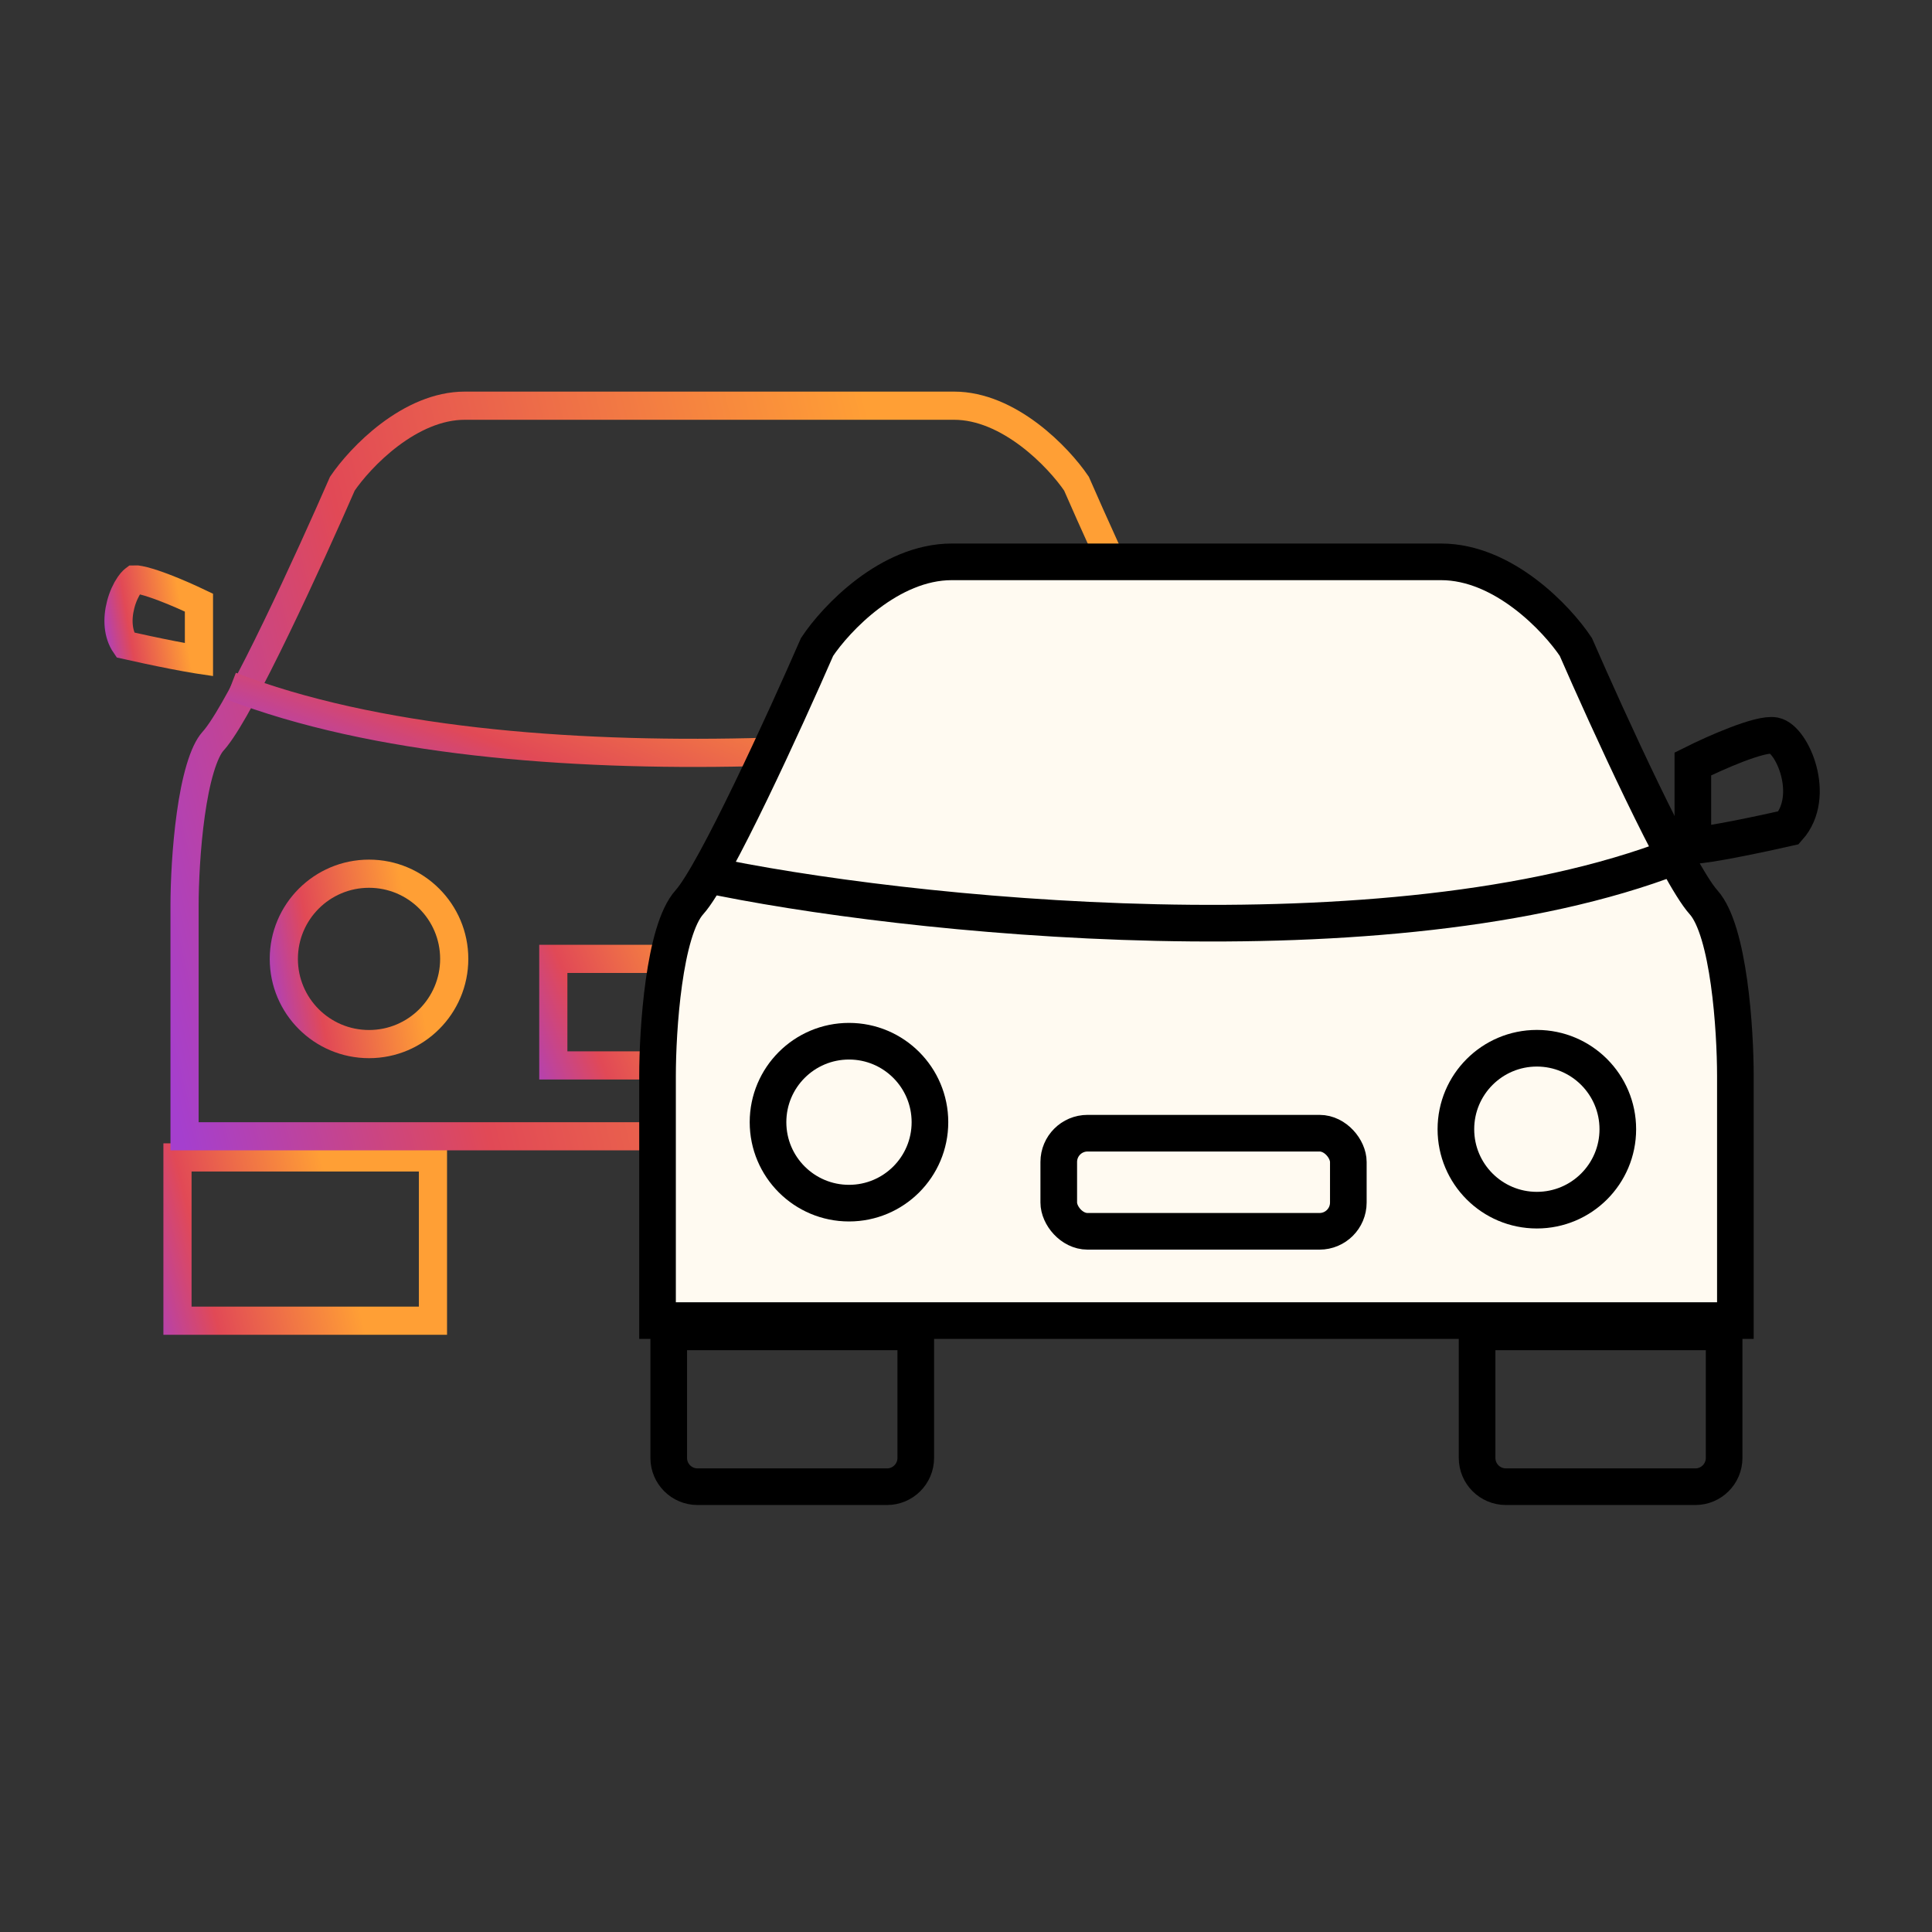 <svg width="74" height="74" viewBox="0 0 74 74" fill="none" xmlns="http://www.w3.org/2000/svg">
<rect x="0" y="0" width="74" height="74" fill="#333333" stroke="none"/>
<path d="M37.923 44.494V49.323C37.923 49.932 38.417 50.425 39.025 50.425H46.282C46.891 50.425 47.385 49.932 47.385 49.323V44.494H37.923Z" stroke="black" stroke-width="1.403"/>
<path d="M40.48 33.361C38.768 33.361 37.38 34.75 37.38 36.463C37.38 38.175 38.768 39.563 40.48 39.563C42.193 39.563 43.582 38.175 43.582 36.463C43.582 34.75 42.193 33.361 40.48 33.361Z" stroke="black" stroke-width="1.403"/>
<rect x="-0.539" y="0.539" width="9.785" height="6.254" transform="matrix(-1 0 0 1 16.044 43.793)" stroke="url(#paint0_linear_4884_2728)" stroke-width="1.079"/>
<path d="M36.543 15.539H17.802C16.769 15.539 15.773 16.012 14.922 16.653C14.094 17.278 13.453 18.026 13.114 18.524C12.5 19.933 11.531 22.085 10.591 24.028C10.116 25.011 9.645 25.945 9.23 26.704C8.877 27.352 8.542 27.913 8.268 28.262L8.153 28.398C7.991 28.578 7.82 28.925 7.666 29.441C7.516 29.943 7.398 30.546 7.309 31.185C7.13 32.461 7.069 33.828 7.069 34.691V43.522H47.275V34.691C47.275 33.828 47.215 32.461 47.036 31.185C46.947 30.546 46.828 29.943 46.679 29.441C46.544 28.99 46.397 28.667 46.253 28.473L46.191 28.398C45.898 28.072 45.519 27.445 45.114 26.704C44.7 25.945 44.229 25.011 43.754 24.028C42.814 22.086 41.846 19.933 41.231 18.524C40.893 18.026 40.252 17.278 39.423 16.653C38.572 16.012 37.576 15.539 36.543 15.539Z" stroke="url(#paint1_linear_4884_2728)" stroke-width="1.079"/>
<rect x="-0.539" y="0.539" width="11.415" height="4.081" transform="matrix(-1 0 0 1 32.069 36.188)" stroke="url(#paint2_linear_4884_2728)" stroke-width="1.079"/>
<path d="M14.134 33.465C12.332 33.465 10.871 34.926 10.871 36.728C10.871 38.53 12.332 39.991 14.134 39.991C15.936 39.991 17.397 38.53 17.398 36.728C17.398 34.926 15.936 33.465 14.134 33.465Z" stroke="url(#paint3_linear_4884_2728)" stroke-width="1.079"/>
<path d="M5.151 22.188C5.139 22.197 5.065 22.244 4.955 22.403C4.827 22.588 4.703 22.851 4.624 23.153C4.477 23.715 4.512 24.287 4.799 24.704C5.289 24.814 5.966 24.962 6.599 25.085C6.958 25.155 7.299 25.217 7.581 25.262C7.594 25.264 7.607 25.265 7.62 25.267V23.082C7.242 22.902 6.761 22.687 6.303 22.512C6.007 22.398 5.731 22.306 5.505 22.248C5.392 22.219 5.3 22.202 5.229 22.193C5.19 22.189 5.165 22.187 5.151 22.188Z" stroke="url(#paint4_linear_4884_2728)" stroke-width="1.079"/>
<path d="M46.05 26.952C38.445 28.582 19.812 30.51 8.84 26.273" stroke="url(#paint5_linear_4884_2728)" stroke-width="1.079"/>
<path d="M66.038 51.014V55.843C66.038 56.451 65.544 56.944 64.936 56.944H57.679C57.07 56.944 56.576 56.451 56.576 55.843V51.014H66.038Z" stroke="black" stroke-width="1.403"/>
<path d="M35.076 51.014V55.843C35.076 56.451 34.582 56.944 33.974 56.944H26.717C26.108 56.944 25.614 56.451 25.614 55.843V51.014H35.076Z" stroke="black" stroke-width="1.403"/>
<path d="M66.469 41.211V50.581H25.185V41.211C25.185 39.445 25.429 35.643 26.407 34.556C27.385 33.47 30.073 27.585 31.296 24.779C32.02 23.692 34.066 21.52 36.456 21.52H55.197C57.587 21.52 59.633 23.692 60.358 24.779C61.58 27.585 64.269 33.47 65.247 34.556C66.225 35.643 66.469 39.445 66.469 41.211Z" fill="#FFFAF1" stroke="black" stroke-width="1.403"/>
<rect x="40.553" y="43.404" width="11.091" height="3.758" rx="1.102" stroke="black" stroke-width="1.403"/>
<path d="M58.865 40.15C60.578 40.151 61.966 41.539 61.966 43.252C61.966 44.964 60.578 46.352 58.865 46.352C57.153 46.352 55.764 44.965 55.764 43.252C55.764 41.539 57.153 40.15 58.865 40.15Z" stroke="black" stroke-width="1.403"/>
<path d="M32.519 39.881C34.231 39.881 35.619 41.27 35.619 42.982C35.619 44.695 34.231 46.083 32.519 46.083C30.806 46.083 29.417 44.695 29.417 42.982C29.417 41.27 30.806 39.881 32.519 39.881Z" stroke="black" stroke-width="1.403"/>
<path d="M64.84 29.261V32.384C65.383 32.384 67.511 31.932 68.507 31.706C69.593 30.483 68.642 28.31 67.963 28.174C67.42 28.066 65.655 28.853 64.84 29.261Z" stroke="black" stroke-width="1.403"/>
<path d="M26.95 33.476C34.555 35.105 53.188 37.034 64.16 32.797" stroke="black" stroke-width="1.403"/>
<defs>
<linearGradient id="paint0_linear_4884_2728" x1="2.947" y1="3.667" x2="11.123" y2="5.746" gradientUnits="userSpaceOnUse">
<stop stop-color="#FF9F35"/>
<stop offset="0.644" stop-color="#E14956"/>
<stop offset="1" stop-color="#A53FCE"/>
</linearGradient>
<linearGradient id="paint1_linear_4884_2728" x1="36.614" y1="29.533" x2="5.393" y2="37.143" gradientUnits="userSpaceOnUse">
<stop stop-color="#FF9F35"/>
<stop offset="0.644" stop-color="#E14956"/>
<stop offset="1" stop-color="#A53FCE"/>
</linearGradient>
<linearGradient id="paint2_linear_4884_2728" x1="3.39" y1="2.581" x2="11.926" y2="6.127" gradientUnits="userSpaceOnUse">
<stop stop-color="#FF9F35"/>
<stop offset="0.644" stop-color="#E14956"/>
<stop offset="1" stop-color="#A53FCE"/>
</linearGradient>
<linearGradient id="paint3_linear_4884_2728" x1="15.873" y1="36.729" x2="9.955" y2="37.744" gradientUnits="userSpaceOnUse">
<stop stop-color="#FF9F35"/>
<stop offset="0.644" stop-color="#E14956"/>
<stop offset="1" stop-color="#A53FCE"/>
</linearGradient>
<linearGradient id="paint4_linear_4884_2728" x1="7.031" y1="23.759" x2="3.791" y2="24.307" gradientUnits="userSpaceOnUse">
<stop stop-color="#FF9F35"/>
<stop offset="0.644" stop-color="#E14956"/>
<stop offset="1" stop-color="#A53FCE"/>
</linearGradient>
<linearGradient id="paint5_linear_4884_2728" x1="35.955" y1="27.555" x2="31.815" y2="37.864" gradientUnits="userSpaceOnUse">
<stop stop-color="#FF9F35"/>
<stop offset="0.644" stop-color="#E14956"/>
<stop offset="1" stop-color="#A53FCE"/>
</linearGradient>
</defs>
</svg>

